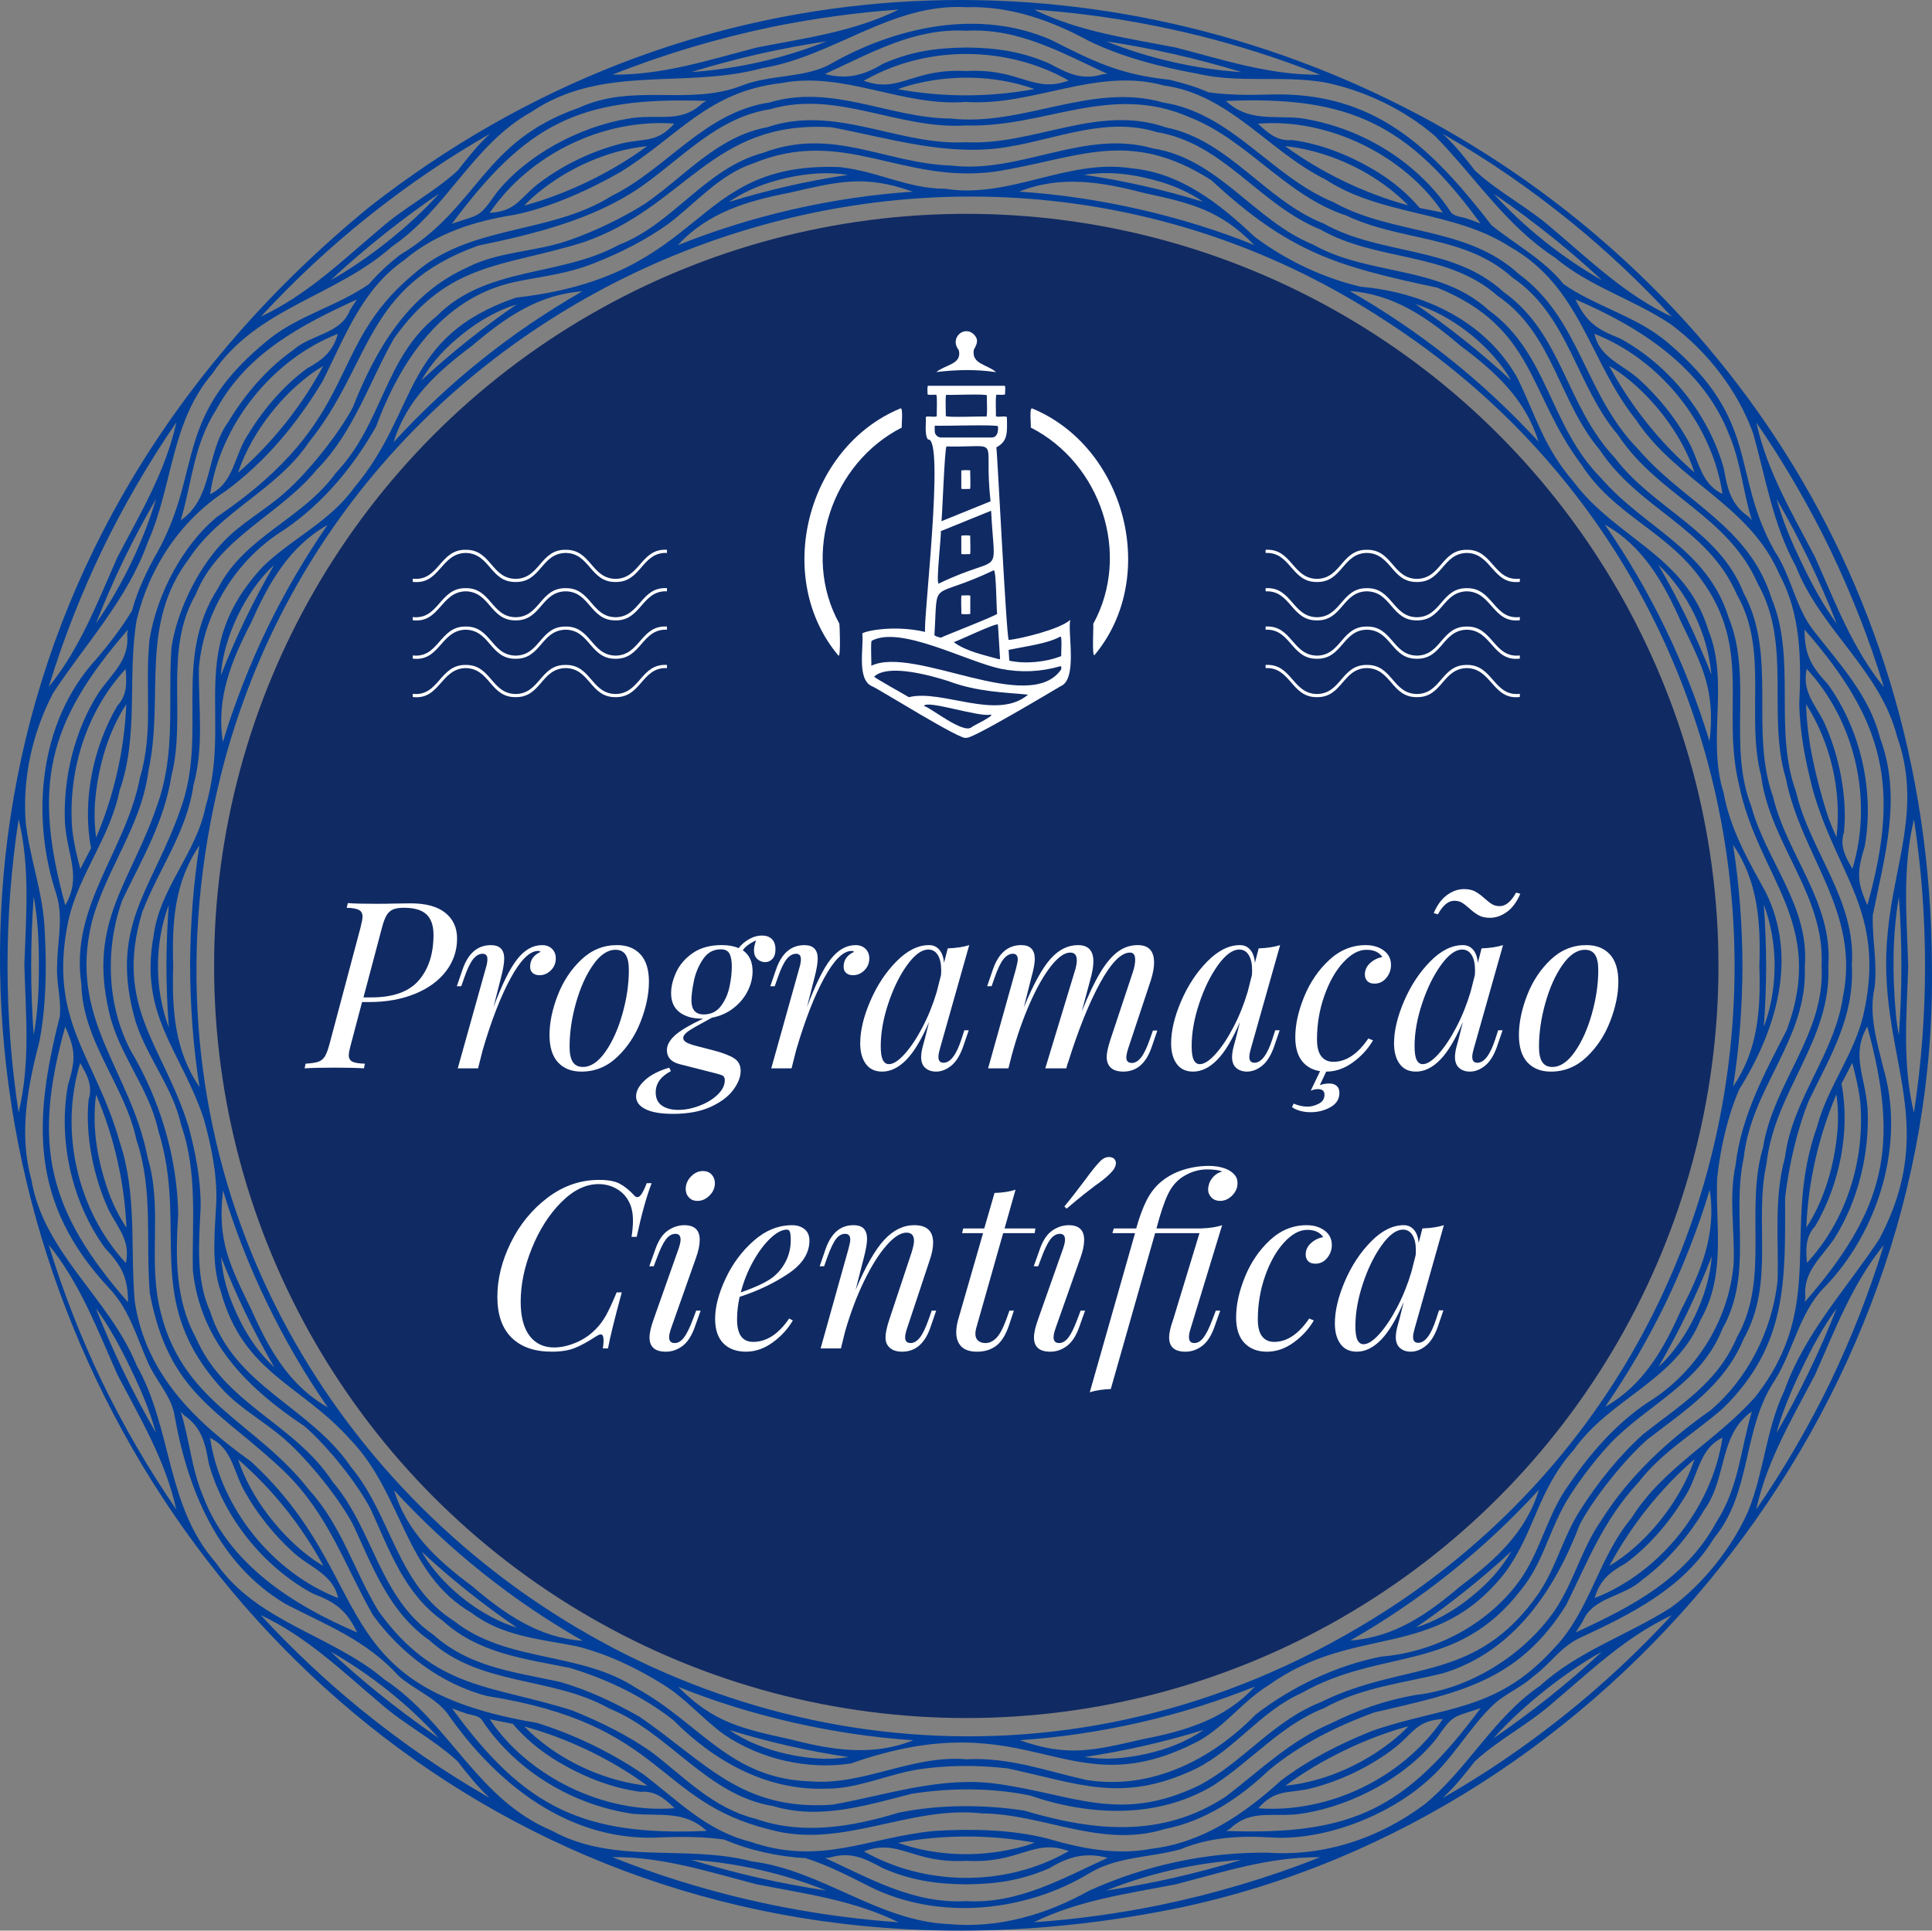 <?xml version="1.0" encoding="UTF-8"?> <svg xmlns="http://www.w3.org/2000/svg" viewBox="0 0 1933.54 1932.39"><rect x="0" y="0" width="1933.54" height="1932.39" fill="#808080" stroke="none"/><defs><style> .cls-1 { fill: #102a63; mix-blend-mode: multiply; } .cls-2 { fill: #fff; } .cls-3 { isolation: isolate; } .cls-4 { fill: #013f9a; } </style></defs><g class="cls-3"><g id="Layer_2" data-name="Layer 2"><g id="Background"><path class="cls-4" d="M1884.86,1069.05c-6.36-26.13-14.67-52.97-8.97-79.67,3.39-24.32-2.44-49.42-1.59-73.5,11.76-58.86,29.47-117.81,7.3-176.99-10.52-42.28-40.46-74.24-66.38-107.45-18.19-22.86-22.82-55.82-39.13-79.74-44.6-79.6-13.31-129.54-107.08-208.81-30.86-26.34-71.47-35.77-104.28-58.54-18.23-23.41-48.74-40.22-71.8-58.7-59.52-76.69-116-134.18-221.88-131.03-20.96.66-40.83.61-61.61-2.22-12.32-5.44-25.76-9.39-38.96-12.56-48.57-5.01-75.14-17.79-117.84-39.59-72.91-32.25-157.16-13.5-223.82,25.16-26.61,12.87-58.61,9.34-86.37,20.24-53.22,20.77-108.03-2.98-163.14,22.26-97.52,33.99-99.41,99.51-179.54,147.59-11.12,8.78-21.38,18.37-30.61,28.95-31.01,21.57-69.04,30.94-98.51,53.96-98.26,78.67-66.98,130.03-112.77,213.61-10.21,17.62-20.54,39.51-25.77,59.29-10.51,17.33-23.59,34.22-36.41,49.13-57.15,62.74-64.91,157.87-39.2,234.9,7.18,23.55.9,46.53.71,70.45-1.18,17.81,4.48,34.49,2.59,51.93-26.74,105.06-29.72,186.43,48.98,271.15,19.92,20.79,27.24,46.97,38.36,72.76,7.95,19.34,23.19,33.84,27.23,53.26,12.86,74.81,43.27,150.25,111.68,190.7,41.62,21.49,80.59,36.2,112.96,71.9,15.52,13.72,35.37,20.86,48.3,36.87,49.5,71.54,123.4,130.52,215.74,124.62,20.95-.66,40.83-.61,61.61,2.22,25.56,10.87,54.06,17.17,81.67,18.67,22.63,7.18,44.15,18.41,65.33,29.1,68.09,33.39,154,24.99,218.34-13.87,27.92-17.06,60.51-15.58,91.3-24.09,28.89-11.92,58.38-13.76,89.51-11.94,53.33,3.84,118.32-21.03,158.72-57.56,24.64-21.7,40.07-50.74,63.37-73.59,12.37-12.41,28.19-17.73,41.8-30.12,16.69-12.19,26.52-28.63,45.52-37.98,52.22-24.26,104.16-49.71,135.12-100.2,38.18-46.15,28.21-109.35,60.89-158.04,18.29-29.14,24.58-67.46,49-92.45,54.89-55.86,81.82-144.94,59.63-220.09ZM1065.62,1854.97c-61.37,33.66-140.24,32.63-201.06-1.93,35.8-13.26,47.96,12.35,102.38,9.48,54.6,2.94,66.9-22.94,102.82-9.68l-4.14,2.14ZM1024.86,1847.92c-41.02,11.42-85.86,10.82-126.07-3.4,44.51-8.4,92.27-8.4,136.72-.15-3.69,1.4-7.39,2.57-10.65,3.56ZM830.31,1859.34c20.92-6.44,35.1.73,53.27,10.56,26.8,11.7,51.8,15.87,83.35,16.18,32.3-.48,55.19-4.08,83.33-16.17,19.26-11.72,35.97-16.1,58.32-10.4-46.09,21.04-89.32,46.28-141.65,43.34-52.13,2.89-95.2-22.05-141.2-43.2,1.63-.09,3.13-.2,4.58-.32ZM1152.07,1850.47c-34.63,6.79-70.48-.47-104.02-10.28-35.06-9.04-76.62-9.89-113.39-7.55-67.51,6.76-113.48,35.18-184.26,10.61-43.61-10.87-72-41.26-107.06-67.71-32.75-22.06-68.48-39.39-106.09-51.12-215.76-35.93-158.08-143.57-286.09-261.59-55.97-40.09-105.46-87.48-116.31-160.38-4.58-53.85,2.47-107.57-15.13-159.66-24.34-86.36-72.32-120.31-51.28-221.41,10.31-46.23,41.76-82.9,51.14-129.86,19.7-55.62,7.62-114.48,17.25-171.25,12.88-52.85,43.79-99.07,88.62-128.52,39.9-29.06,71.87-67.75,97.2-109.8,22.31-44.06,39.34-92.23,81.98-121.64,31.86-27.07,70.75-39.11,110.43-45.32,35.31-7.24,74.42-24.8,105.41-42.5,57.63-35.3,87.73-81.04,161.54-89.32,62.94-12.16,120.8,23.82,184.67,18.86,68.05,4.56,130.53-35.14,198.23-16.43,65.96,9.06,104.7,65.85,161.59,94,56.66,36.94,128.24,31.09,184.16,67.1,71.67,40.29,79.64,114.74,126.77,173.67,41.19,62,113.65,84.63,143.56,154.88,21.45,39.8,21.7,85.28,19.73,128.97.47,29.45,6.33,58.46,13.64,86.64,24.24,85.55,72.47,121.76,51.29,221.41-8.32,40.93-36.37,74.8-47.01,115.01-36.76,103.38,10.89,177.72-61.6,270.46-38.36,43.92-92.65,70.99-124.24,121.72-33.55,39.9-41.76,94.28-78.77,131.62-57.25,62.72-109.57,56.61-181.48,81.61-32.34,13.18-63.38,28.86-90.42,49.41-37.09,33.64-78.99,62.56-130.07,68.38ZM644.15,1786.98c-44.51-5.81-88.85-27.67-119.45-58.94,43.75,11.96,86.5,32.54,123.23,59.28-1.27-.1-2.54-.21-3.79-.34ZM555.75,1761.61c25.81,15.79,55.22,27.95,85.37,31.85,14.62-1.31,23.95,6.86,34,16.37-70.39,5.87-146.53-31.6-184.98-88.98,0,0,23.06,4.58,23.06,4.58,12.25,14.36,26.18,26.02,42.56,36.19ZM464.79,1714.42c5.86,2.53,15.36,1.84,18.63,8.86,33.67,49.65,89.75,83.41,149.79,92.18,27.95,2.57,51.78-3.56,74.02,17.13-123.97,5.35-182.67-23.48-254.87-122.75,4.39,1.79,8.48,3.29,12.43,4.57ZM1828,812.82c-10.75-34.91-19.59-71.48-20.45-108.08,24.67,39.06,35.83,87.11,30.42,133.32-3.64-8.12-7.21-16.62-9.98-25.24ZM1845.46,832.85c3.45-35.6-4.74-76.77-20.07-110.23-9.47-18.6-22.04-30.63-17.24-53.16,48.54,52.6,66.65,131.41,45.73,200.12-6.91-11.73-12.97-22.86-8.42-36.73ZM1868.84,905.96c-10.85-24.41-10.25-33.16-2.69-58.66,9.99-55.39-4.05-117.23-36.99-162.65-16.89-18.13-23.13-29.59-23.2-54.5,80.52,92.07,95.91,157.75,62.88,275.81ZM1861.88,1104.35c4.41,57.7-14.2,117.17-53.49,159.67-1.25-13.72-1.52-26.44,8.29-36.77,24.49-41.93,35.27-95.48,26.29-142.55,0,0,10.76-20.88,10.76-20.88,3.48,13.06,6.77,27,8.15,40.54ZM1838.7,1134.11c-3.07,32.65-12.93,67.22-30.96,94.63,1.78-45.53,12.35-91.53,30.13-133.4,1.86,12.45,1.99,27.03.84,38.77ZM1806.85,1298.82c-2.75-25.54,15.16-39.13,28.62-58.69,24.22-37.87,35.76-85.98,33.61-130.65-2.63-33.55-16.7-53.08-.33-82.04,32.73,119.44,18.49,182.66-62.6,275.87.25-1.5.49-3,.71-4.49ZM1619.9,372.23c32.85,23.12,63.35,62.19,75.96,100.71-34.97-30.37-63.26-65.89-85.46-106.73,3.27,1.95,6.41,3.93,9.5,6.03ZM1688.13,438.89c-11.85-21.01-28.41-41.45-45.96-57.59-16.99-16.38-41.2-22.5-46.46-47.17,65.82,25.66,117.69,90.23,128.17,160.27-23.07-10.88-23.44-35.54-35.75-55.51ZM1750.15,517.25c-18.03-12.21-21.42-28.29-24.95-48.24-14.99-54.06-54.64-103.64-104.01-130.34-23.61-9.23-33.41-16.29-44.53-39.02,64.26,27.58,127.8,67.63,154.18,136.29,11.72,27.8,13.36,55.88,22.41,84.71-1.03-1.14-2.06-2.28-3.1-3.39ZM1289.96,146.65c44.51,5.81,88.86,27.67,119.45,58.94-43.76-11.96-86.5-32.53-123.23-59.28,1.28.1,2.54.22,3.78.34ZM1378.36,172.02c-25.8-15.78-55.23-27.96-85.37-31.85-14.62,1.31-23.95-6.86-34-16.37,70.39-5.87,146.53,31.61,184.98,88.98l-23.06-4.58c-12.25-14.36-26.18-26.02-42.55-36.19ZM1469.32,219.21c-5.89-2.54-15.35-1.84-18.63-8.86-33.66-49.64-89.76-83.41-149.79-92.18-27.93-2.56-51.79,3.55-74.02-17.13,123.98-5.35,182.67,23.48,254.87,122.75-4.39-1.79-8.48-3.29-12.43-4.57ZM868.49,78.66c61.37-33.67,140.25-32.63,201.06,1.93-35.8,13.26-47.96-12.35-102.38-9.48-54.6-2.94-66.9,22.94-102.82,9.68l4.14-2.14ZM909.24,85.71c41.02-11.42,85.87-10.82,126.07,3.4-44.51,8.4-92.27,8.4-136.72.15,3.69-1.4,7.39-2.57,10.65-3.56ZM1103.8,74.29c-20.91,6.44-35.1-.73-53.27-10.56-26.8-11.7-51.81-15.87-83.35-16.18-32.3.48-55.2,4.08-83.33,16.16-19.27,11.73-35.96,16.1-58.32,10.4,46.05-21.03,89.4-46.29,141.65-43.34,52.12-2.88,95.21,22.04,141.2,43.2-1.63.09-3.13.2-4.58.32ZM242.09,462.62c15.41-37.54,46.69-75.64,81.38-96.35-21.36,39.89-50.92,77.17-85.23,106.92,1.03-3.17,2.29-6.6,3.85-10.57ZM307.35,368.72c-23.35,17.14-43.39,40.51-58.6,65.39-14.38,20.88-14.12,48.96-38.49,60.56,10.29-69.87,62.19-134.91,127.86-160.52-4.76,17.31-14.91,25.94-30.77,34.57ZM350.04,310.88c-9.26,23.54-39.09,23.77-56.7,39.57-26.04,18.25-48.58,44.66-64.69,71.63-23.11,31.5-14.47,75.53-47.81,98.8,11.57-39.03,12.86-75.43,35.72-111.07,30.79-56.55,85.17-84.71,140.65-110.09-2.89,4.17-5.29,8.05-7.16,11.16ZM532.6,197.93c30.52-27.11,72.75-47.42,115.08-51.67-35.98,26.6-81.11,48.16-123.1,59.56,2.26-2.41,4.97-5.17,8.02-7.89ZM622.75,143.48c-30.11,7.44-60.37,22.06-84.73,40.94-18.5,14.68-21.74,27.12-47.98,28.63,40.03-58.79,113.84-94.6,184.81-89.35-17.38,19.53-29.6,14.52-52.1,19.77ZM703.04,103.26c-22.63,21.32-45.02,9.87-75.65,15.73-47.64,8.11-100.39,36.09-130.69,74.27-18,25.72-16.33,20.89-44.46,30.74,75.41-101.44,128.3-127.38,254.75-123-1.33.74-2.65,1.5-3.95,2.26ZM314.21,1561.4c-32.85-23.12-63.35-62.19-75.96-100.71,34.97,30.37,63.26,65.89,85.46,106.73-3.28-1.95-6.41-3.94-9.5-6.03ZM245.97,1494.74c11.85,21.02,28.4,41.43,45.96,57.59,16.97,16.36,41.21,22.51,46.46,47.17-65.82-25.66-117.68-90.22-128.17-160.27,23.07,10.88,23.44,35.53,35.75,55.51ZM183.96,1416.38c18.02,12.2,21.42,28.3,24.95,48.24,14.99,54.07,54.63,103.63,104.01,130.34,23.1,8.86,33.83,16.79,44.53,39.02-64.21-27.55-127.82-67.63-154.18-136.29-11.72-27.81-13.36-55.87-22.41-84.71,1.02,1.14,2.06,2.28,3.1,3.39ZM109.07,1194.29c-11.37-31.64-17.41-64.89-12.93-98.71,17.91,41.77,28.53,87.93,30.42,133.32-7.1-10.8-12.84-22.16-17.49-34.61ZM88.65,1100.78c-3.44,35.61,4.74,76.76,20.07,110.23,9.47,18.6,22.04,30.63,17.24,53.16-48.55-52.61-66.65-131.41-45.73-200.12,6.91,11.73,12.97,22.86,8.42,36.73ZM65.27,1027.67c10.86,24.39,10.24,33.21,2.69,58.67-9.99,55.4,4.06,117.23,36.99,162.65,16.86,18.08,23.14,29.61,23.2,54.5-80.52-92.07-95.91-157.75-62.88-275.81ZM72.23,829.28c-4.41-57.7,14.2-117.17,53.48-159.67,1.25,13.71,1.53,26.43-8.29,36.77-24.49,41.93-35.27,95.48-26.29,142.55,0,0-10.76,20.88-10.76,20.88-3.48-13.07-6.77-26.98-8.15-40.54ZM95.41,799.52c3.07-32.66,12.93-67.21,30.96-94.63-1.78,45.54-12.34,91.52-30.13,133.4-1.86-12.44-1.99-27.04-.83-38.77ZM127.26,634.81c2.75,25.53-15.16,39.13-28.62,58.69-24.22,37.87-35.76,85.98-33.61,130.65,2.63,33.54,16.7,53.08.33,82.04-32.73-119.45-18.48-182.66,62.6-275.88-.25,1.5-.49,3-.71,4.49ZM1692.02,1471.01c-15.41,37.54-46.69,75.65-81.38,96.35,21.37-39.91,50.93-77.18,85.23-106.92-1.04,3.17-2.29,6.61-3.85,10.57ZM1626.76,1564.91c23.33-17.12,43.42-40.55,58.6-65.39,14.38-20.89,14.12-48.96,38.49-60.56-10.31,69.89-62.15,134.87-127.86,160.53,4.76-17.31,14.91-25.93,30.77-34.57ZM1584.07,1622.75c9.93-24.22,41.24-24.44,59.31-41.39,24.76-18.14,46.57-43.74,62.07-69.81,23.11-31.5,14.48-75.54,47.81-98.8-11.57,39.03-12.86,75.43-35.72,111.08-30.79,56.55-85.17,84.72-140.65,110.09,2.89-4.16,5.29-8.05,7.17-11.16ZM1401.51,1735.7c-30.52,27.12-72.75,47.42-115.08,51.67,35.98-26.6,81.11-48.16,123.1-59.56-2.26,2.41-4.97,5.17-8.02,7.89ZM1311.35,1790.15c30.1-7.44,60.38-22.07,84.73-40.94,18.49-14.67,21.74-27.13,47.98-28.63-39.99,58.78-113.9,94.61-184.81,89.35,17.37-19.52,29.6-14.52,52.1-19.77ZM1231.07,1830.37c22.64-21.33,45.01-9.86,75.65-15.73,47.63-8.11,100.39-36.09,130.69-74.27,17.96-25.66,16.35-20.91,44.46-30.74-75.06,101.23-128.72,127.52-254.75,123,1.33-.74,2.65-1.5,3.95-2.26ZM1165.27,1830.8c40.75-7.93,75.37-31.22,104.55-58.89,30.65-25.63,68.29-44.34,105.35-57.83,82.09-19.5,143.68-29.36,192.41-107.92,21.66-43.48,36.19-83.43,72.39-122.71,24.09-30.94,55.95-48.87,84.44-73.89,64.92-63.59,62.17-128.47,62.1-210.7,3.84-32.42,11.72-67.47,23.83-97.32,21.77-45.19,45.62-83.28,42.95-135.7,4.54-64.7-41.79-113.46-55.81-173.23-22.94-62.97,1.02-132.59-24.67-194.17-22.82-72.11-87.72-95.67-133.25-148.74-53.98-54.99-57.75-130.13-119.63-175.5-52.29-48.08-125.71-38.51-185.19-71.74-62.3-25.47-101.41-88.91-170.5-99.83-72.03-20.55-140,24.27-212.81,16.03-61.45-.38-118.39-35-181.51-16.04-64.73,9.65-102.13,66.01-157.49,93.34-62.53,39.4-142.16,28.18-198.33,78.29-89.71,74.46-50.43,143.14-196.43,242.74-35.15,28.68-60.66,78.34-67.97,122.82-5.16,48.93,4.37,91.68-9.65,138.61-13.83,73.05-70.38,128.56-58.61,206.63,1.28,57.83,43.59,101.28,55.15,156.04,17,50,9.04,102.07,13.35,153.38,19.29,102.01,69.77,116.32,135.02,178.78,44.13,43,59.8,93.36,88.17,143.13,27.53,38.3,68.78,69.51,114.53,81.25,178.13,28.03,168.03,105.39,282.59,133.54,71.92,20.33,139.71-24.38,212.39-16.12,61.77.48,119.19,35.23,182.6,15.8ZM756.04,1820.38c-42.56-10.63-69.93-40.69-103.92-66.71-24.65-17.24-51.29-30.23-78.96-41.5-81.75-26.17-136.94-20.15-194.25-99.41-24.34-39.95-37.03-85.92-69.36-121.22-54.24-69.89-129.56-87.18-150.3-184.85-10.45-49.1,3.22-99.24-11.41-147.74-17.07-88.32-79.95-138.4-55.86-236.4,14.02-52.45,49.65-95.78,56.58-151.15,16.15-74.55-9.84-145.98,41.05-212.85,31.33-47.18,87.87-68.57,119.53-115.95,63.59-78.95,54.67-155.59,169.55-196.76,56.33-11.72,114.65-25.83,162.7-58.81,41.52-29.03,76.78-69.72,129.43-77.7,66.72-19.72,128.31,20.63,195.9,16.24,79.85,2.4,144.54-43.23,224.33-8.01,57.83,22.85,95.59,78.13,156.08,98.09,54.94,26.2,119.21,19.34,166.53,62.18,56.54,38.44,63.57,107.85,105.54,157.42,40.32,61.14,110.15,80.25,140.23,149.48,34.01,60.34,8.8,130.69,27.86,194.5,15.59,78.53,74.41,132.54,57.21,218.1-8.33,57.71-50.83,102.65-58.15,161.38-11.2,40.5-6.06,82.09-7.37,123.38-5.35,49.43-29.81,97.82-66.88,129.34-43.14,30.39-81.77,65.98-109.94,110.93-19.55,28.21-27.18,61.55-46.44,89.93-31.1,44.58-84.73,78.21-139.04,84.24-29.12,5.01-57.18,14.7-84.26,28.25-41.75,17.78-70.61,46.67-105.51,73.33-63.88,42.15-132.27,34.81-202.2,14.06-40.61-6.1-85.15-6.17-125.64,2.24-46.43,14.16-96.04,22.62-143.03,5.96ZM774.06,1807.82c46.9,13.96,93.34-1.02,138.82-12.48,38.26-5.94,79.68-6.09,117.83,1.78,59.11,20.29,126.93,23.88,183.45-9.96,39.04-25.2,67.04-59.98,110.95-77.48,38.03-20.98,78.61-24.88,119.01-34.88,70.69-21.49,111.8-82.92,136.98-149.08,13.26-25.25,43.93-64.17,67.91-85.18,37.25-28.76,76.96-54.12,95.92-100.24,31.74-56.34,10.18-117.11,23.02-175.72,7.93-72.3,65.3-123.55,61.81-197.76,4.83-63.46-41.42-110.94-55.33-169.43-23.67-66.46,4.88-140.82-29.5-204.05-24.27-62.27-90.08-84.08-128.68-134.93-49.85-53.3-52.12-123.71-111.7-166.38-51.03-46.53-122.18-35.95-180.03-68.37-58.69-23.3-94.12-83.17-157.7-96.16-67.92-23.7-131.76,18.31-200.1,14.86-67.78,3.71-130.4-38.26-199.05-14.98-50.17,9.45-82.34,49.15-121.85,76.32-22.94,14.57-50.31,27.66-75.58,36.51-34.21,12.21-70,10.99-102.21,27.26-59.69,26.81-91.74,81.7-115.04,140.43-13.26,25.25-43.94,64.17-67.91,85.18-20.32,18.1-44.56,30.59-63.07,50.85-24.68,26.29-45.31,68.88-50.43,104.6-3.63,54.72,4.49,104.19-13.89,156.33-26.14,78.17-70,116.88-48.46,208.41,9.75,42.58,39.76,75.33,49.04,117.8,31.25,99.72-17.35,169.68,64.02,259.14,18.51,20.2,42.84,32.83,63.16,50.84,24.38,21.56,54.37,59.39,68,85.16,19.75,42.6,36.2,87.58,76.53,115.71,50.96,46.21,121.94,35.67,179.62,68.04,60.51,24.58,97.5,86.93,164.47,97.85ZM433.84,1636.33c-54.38-37.53-59.96-105.01-100.67-152.85-39.15-59.66-108-77.3-137.27-144.83-20.76-38.04-20.24-81.62-17.57-123.35-.92-57.47-18.53-115.11-47.61-163.86-23.86-45.55-25.64-102.43-8.32-150.47,19.36-40.39,42.09-78.76,49.08-124.12,15.39-59.8-8.03-125.7,24.28-181.58,22.46-56.98,84.5-80.1,121.36-125.32,36.81-37.26,52.02-86.8,77.16-131.22,55.24-77.44,109.64-71.18,189.34-96.15,102.6-35.06,128.33-122.92,248.8-115.16,58.29,11.06,117.79,30.14,178.32,19.25,48.64-8.22,97.15-29.91,146.86-14.46,67.22,11.06,102.27,72.61,163.97,97.56,56.64,32.42,126.93,21.64,177.43,66.52,55.23,37.44,61.03,105.56,101.93,153.86,39.25,59.76,108.31,77.47,137.48,145.25,31.99,56.12,8.57,121.25,24.06,180.83,8.8,68.46,64.48,120.13,60.51,190.61,4.09,67.57-48.32,117.1-58.54,181.73-18.51,62.2,7.21,131.3-26.08,189.77-19.01,45.63-57.42,68.36-93.75,97.08-24.54,22.12-45.94,48.86-63.59,76.83-16.82,26.38-23.63,56.66-41.2,82.66-63.52,90.86-133.14,66.95-217.66,108.67-48.57,19.05-78.17,60.67-122.95,83.89-78.88,37.52-123.66,8.91-200.86-1.93-56.56-8.03-110.58,11.09-165.27,20.81-91.09,6.32-126.31-42.2-193.12-88.1-25.19-14.24-51.43-26.74-79.43-34.78-45.75-10.03-90.11-14.5-126.69-47.11ZM443.12,1622.26c35.93,32.77,82.05,38.03,127.27,47.2,36.66,10.95,73.23,28.53,103.52,52.27,40.38,40.7,92.48,70.27,151.48,68.6,30.91.48,59.24-12.81,89.02-18.49,30.28-5.24,63.05-5.41,93.79-1.86,71.37,15.05,114.48,35.74,188.64.37,39.66-19.83,64.7-57.28,105.12-75.43,81.21-46.32,155.86-19.51,220.56-104,19.97-24.41,26.31-52.91,41.2-81.06,9.27-18.07,30.54-46.75,47.97-65.25,38.42-39.84,90.38-59.77,112.06-114.53,30.96-54.91,8.94-114.04,21.35-171.12,7.42-70.24,64.16-119.1,61.11-191.13,5.11-60.7-38.53-105.56-53.47-160.68-23.95-61.19,1.71-128.93-22.73-189.1-21.52-69.05-84.28-89.34-127.75-139.62-51.58-52.01-52.86-124.73-112.03-167.69-49.75-45.72-119.43-34.16-175.92-65.85-59.23-24.08-94.65-86.08-160.46-96.33-68.52-19.72-132.33,25.44-201.55,17.19-66.85-2.14-118.77-39.23-188.7-12.73-58.12,15.69-89.23,70.77-144.34,92.15-59.32,32.32-132.46,20.89-182.37,71.38-52.73,42.3-53.44,106.96-100.85,156.9-33.63,46.4-90.02,62.58-117.34,114.41-46.89,72.45-10.12,144.52-37.87,221.6-28.14,81.51-73.11,117.4-44.81,214.15,12.17,36.43,37.12,65.24,45.39,102.88,16.47,47.09,10.73,96.19,11.58,144.81,7.52,71.89,54.87,118.41,111.82,156.28,23.87,20.82,52.94,57.52,66.06,82.74,18.78,40.99,33.68,84.6,72.28,111.93ZM210.4,1312.99c-14.8-33.26-11.23-69.75-9.59-104.74.23-27.12-5-53.87-11.85-79.78-24.87-81.69-75.47-119.83-46.58-215.7,16.59-43.08,44.65-80.01,51.27-127.1,10.71-38.48,4.86-77.86,5.41-117.05,4.8-56.38,37.58-109.04,85.84-138.65,38.33-26.22,68.76-62.79,91.46-103,24.02-65.07,65.75-128.71,138.37-144.65,28.17-5.96,52.74-7.93,79.92-18.92,26.38-10.37,52.32-23.53,74.43-39.47,27.48-20.8,50.98-49.12,84.43-60.27,91.04-37.81,148.9,21.14,243.35,7.97,83.42-13.34,132.74-43.84,215.35,8.66,78.26,72.42,124.93,86.15,226.27,107.65,98.25,39.99,90.64,105.83,144.19,177.1,32.34,50.57,85.94,66.75,119.89,114.96,51.56,70.23,19.84,130.2,37.82,205.42,19.54,94.19,87.64,137.57,47.83,245.41-22.08,43.18-45.52,85.88-51.24,135.25-6.98,32.74-.61,65.99-1.95,99-4.83,56.35-37.59,108.98-85.83,138.58-32.04,21.47-57.34,50.61-78.94,82.23-20.63,28.13-27.4,62.56-46.32,91.61-30.93,46.32-86.25,76.13-141.34,80.58-44.89,8.65-90.16,30.38-125.99,58.1-44.21,45.29-104.55,75.75-169.12,65.46-40.42-8.97-76.93-23.01-120.1-20.72-54.57-4.71-102.84,26.41-156.48,22.08-80.44-2.63-110.16-58.18-173.9-93.25-56.46-37.3-129.07-25.04-182.52-67.22-57.13-36.05-62.53-105.16-103.04-153.96-41.59-61.34-117.14-80.62-141.03-155.6ZM220.83,1292.09c22.53,82.76,79.67,92.77,129.72,148.74,52.81,54.79,53.67,134.06,121.55,173.63,31.22,23.53,68.26,26,104.92,33.29,30.33,7.48,60.58,21.88,87,38.55,22.28,13.71,39.81,34.9,61.03,50.07,36.17,24.46,82.96,35.21,126.28,28.78,184.06-64.84,214.86,47.66,349.29-23.11,26.48-15.43,43.83-39.85,69.38-55.54,87.07-62.03,166.65-23.01,236.84-113.19,29.38-40.61,32.12-81.91,68.17-122.12,36.28-51.61,102.08-69.31,126.92-130.2,25.77-45.16,14.68-94.13,16.58-141.45,3.08-29.8,10.35-61.83,22.01-89.04,36.99-59.1,59.44-131.77,26.3-198.1-17.52-31.74-35.36-62.76-41.85-98.94-16.81-52.91,5.78-110.36-15.05-162.09-22.58-75.54-91.92-91.6-135.29-149.36-30.11-35.32-37.13-65.02-55.85-103.36-31.76-57.05-93.98-86.22-156.83-91.61-37.88-8.89-75.17-26.6-106.37-50.06-34.84-32.89-73.68-63.99-123.44-68.56-63.39-9.81-121.78,30.81-186.13,20.54-38.36-.16-66.37-17.26-105.52-21.71-151.73-5.72-130.52,108.79-324.11,130.64-115.03,39.84-96.74,112.61-161.8,190.11-24.78,34.44-62.16,50.68-91.59,79.24-77.5,83.41-30.06,148.42-57.3,240.39-9.54,47.04-45.73,81.28-51.87,128.48-15.03,80.69,27.71,115.7,50.22,184.07,7.26,26.27,13.04,53.73,12.5,81.13-1.22,29.67-5.7,62.25,4.3,90.81ZM787.26,178.09c20.42-4.49,40.26-6.35,61.34-3.04-40.13,5.92-80.54,15.18-119.25,27.19,17.71-12.14,37.17-19.48,57.91-24.15ZM166.55,965.82c.05,20.89.85,41.98,2.4,62.66-14.5-38.83-14.52-83.8-.05-122.71-1.48,19.82-2.24,40.02-2.35,60.05ZM190.25,965.82c.13,42.22,3.3,83.57,9.44,122.23-25.06-36.47-27.76-77.73-26.35-121.23-1.31-43.67,1.09-83.63,26.26-120.67-6,37.98-9.11,78.23-9.36,119.67ZM1767.56,967.82c-.05-20.89-.85-41.98-2.4-62.66,14.5,38.83,14.52,83.81.05,122.71,1.48-19.82,2.24-40.02,2.35-60.05ZM1743.86,967.82c-.13-42.22-3.3-83.57-9.44-122.23,25.05,36.45,27.76,77.73,26.35,121.23,1.32,43.67-1.09,83.63-26.26,120.67,6-37.98,9.11-78.23,9.36-119.67ZM1147.57,1755.39c-20.63,4.58-40.76,6.55-62.06,3.2,40.13-5.92,80.54-15.18,119.25-27.19-17.5,12.01-36.72,19.29-57.19,24ZM786.88,1755.46c-20-4.51-40.22-12.3-56.9-23.87,38.73,11.97,79.08,21.2,119.23,27.08-21.59,3.4-41.61,1.39-62.33-3.21ZM267.41,628.86c-17.35,35.87-33.22,76.55-44.35,113.83-6.91-44.18,8.66-81.68,28.69-120.31,17.41-39.32,37.78-75.23,75.98-96.9-22.5,32.58-42.77,67.32-60.32,103.38ZM225.49,758.72C362.62,262.01,954.81,38.07,1385.77,320.53c460.26,296.28,468.36,975.42,15.18,1282.47C803.7,2002.79,37.79,1452.63,225.49,758.72ZM472.24,346.24c33.24-28.2,65.82-51.28,110.58-54.67-70.72,40.51-133.21,90.27-188.88,150.97,13-42.58,43.47-70.23,78.3-96.3ZM790.33,192.86c48.57-11.1,74.95-18.23,123.17-1.01-79.39,5.28-161.04,23.75-235.23,53.64,30.03-32.76,69.44-44.34,112.06-52.63ZM1143.78,192.86c47.49,10.44,76.61,16.73,111.51,52.4-72.24-29.26-156.88-48.48-235.25-53.45,41.01-16.51,81.93-9.83,123.74,1.05ZM1461.87,346.24c34.69,25.88,64.93,53.52,77.88,95.84-55.4-60.42-119.17-111.05-188.99-150.8,44.29,3.13,78.03,26.79,111.1,54.97ZM1688.48,619.46c-8.84-18.24-18.52-36.47-28.9-54.32,29.32,27.69,49.59,68.92,53.2,110.19-7.38-18.88-15.56-37.65-24.3-55.88ZM1682.37,622.41c21.6,44.62,34.58,68.96,28.5,119.73-22.9-76.32-59.25-151.46-104.83-217.14,38.63,21.91,58.68,57.85,76.33,97.41ZM1666.7,1304.77c17.34-35.86,33.22-76.55,44.35-113.83,6.91,44.18-8.65,81.66-28.68,120.28-17.41,39.32-37.79,75.27-75.99,96.93,22.5-32.59,42.77-67.32,60.32-103.38ZM1461.87,1587.39c-33.24,28.2-65.82,51.28-110.58,54.67,70.71-40.5,133.22-90.27,188.88-150.97-12.99,42.56-43.49,70.25-78.3,96.29ZM1143.78,1740.77c-48.57,11.1-74.93,18.24-123.17,1.01,79.39-5.28,161.04-23.75,235.23-53.64-30.03,32.75-69.44,44.34-112.06,52.63ZM790.33,1740.77c-47.49-10.44-76.61-16.73-111.5-52.4,72.24,29.26,156.88,48.48,235.25,53.45-41.01,16.51-81.93,9.83-123.74-1.05ZM472.24,1587.39c-34.7-25.89-64.92-53.52-77.89-95.84,55.41,60.42,119.17,111.04,188.99,150.8-44.28-3.13-78.04-26.8-111.1-54.96ZM251.73,1311.22c-21.61-44.63-34.58-68.94-28.5-119.73,22.9,76.31,59.25,151.46,104.83,217.14-38.56-21.85-58.71-57.89-76.33-97.41ZM231.82,1303.17c-5.6-14.23-9.43-29.47-10.49-44.87,14.93,38.19,32.49,74.63,53.2,110.19-19.38-17.83-32.33-39.56-42.71-65.32ZM1471.62,1598.91c-15.93,13.03-35.89,24.47-54.51,29.97,33.25-22.68,66.53-49.2,95.47-76.24-10.31,17.97-23.49,32.32-40.96,46.28ZM1161.15,181.89c15.11,4.42,30.3,11.42,42.98,20.16-38.75-11.98-79.07-21.2-119.23-27.08,26.25-4.08,51.35-.4,76.25,6.92ZM463.78,333.69c15.66-12.61,35.1-23.58,53.22-28.93-33.25,22.68-66.52,49.19-95.47,76.24,10.5-18.36,24.38-33.23,42.25-47.31ZM426.53,1560.55c-1.58-2.45-3.08-4.94-4.55-7.5,29.14,27.19,62.19,53.47,95.55,76.19-35.3-10.83-70.52-38.37-91-68.69ZM1696.16,1317.38c-8.31,17.39-21.29,37.28-36.27,50.58,20.68-35.58,38.23-72.03,53.12-110.23-1.16,20.2-8.28,41.88-16.85,59.65ZM1507.58,373.09c1.58,2.45,3.09,4.94,4.55,7.5-29.14-27.19-62.19-53.47-95.55-76.19,35.3,10.83,70.52,38.38,91,68.69ZM237.95,616.25c8.32-17.4,21.29-37.28,36.27-50.58-20.68,35.58-38.23,72.03-53.12,110.23,1.15-20.2,8.28-41.87,16.84-59.65ZM1933.44,966.82c-2.4-805.47-929.54-1255.45-1563.68-759.74-798.81,653.97-199.8,1910.63,811.31,1702.29,430.76-91.51,758.86-501.75,752.37-942.55ZM1831.78,1383.3c-20.96,43.38-47.11,88.43-74.22,127.62,10.94-49.3,35.81-90.57,58.99-134.97,20.3-45.65,37.12-90.82,68.75-129.84-14.13,46.72-32.42,93.24-53.52,137.19ZM102.32,1383.31c-21.11-43.97-39.48-90.71-53.6-137.46,31.62,38.99,48.54,84.53,68.83,130.11,23.15,44.32,47.93,85.53,58.82,134.73-27.11-39.22-53.12-84.05-74.06-127.38ZM1831.78,550.33c21.11,43.96,39.48,90.72,53.6,137.45-31.6-38.96-48.56-84.55-68.83-130.11-23.14-44.3-47.93-85.54-58.82-134.73,27.12,39.22,53.12,84.05,74.06,127.38ZM1803.01,1370.53c10.32-21.64,21.21-41.87,35.1-60.94-17,43.2-36.9,84.49-60.23,124.81,5.78-21.04,15.08-43.37,25.14-63.87ZM1881.05,1239.77c-32.48,49.61-74.18,93.3-95.04,151.61-18.69,39.42-20.13,80.04-35.98,120.01-15.63,36.67-46.11,74.86-78.08,97.83-43.12,27.52-92.17,43.12-130.68,78.11-46.55,31.8-72.38,83.22-115.36,118.51-45.66,34.28-100.62,52.32-156.74,48.57-61.45-.86-123.32,12.7-179.24,38.02-42.66,23.92-90.95,38.03-140.29,33.41-70.74-2.87-127.03-53.98-197.15-62.73-65.84-17.3-137.6,3.65-199.83-30.58-75.33-31.43-102.77-108.42-167.76-151.44-53.05-44.9-128.2-57.5-169.07-117.22-49.94-56.65-43.21-133.81-79.19-197.45-27.5-67.53-93.16-112.29-105.34-186.24-12.82-46.14-3.33-93.31,8.32-138.76,6.65-34.93,7.17-74.36,5.11-109.69-1.33-37.86-15.19-72.71-19.09-109.54-3.13-44.67,7.08-89.25,27.42-128.34,32.48-49.61,74.19-93.3,95.04-151.61,25.09-56.54,22.63-119.64,64.72-168.66,43.86-65.65,123.44-76.83,179.63-126.97,54.44-36.96,81.23-102.38,139.26-134.53,71.78-48.46,153.13-22.55,231.3-43.91,71.25-11.73,129.55-65.34,204.17-60.97,43.89-1.36,84.9,13.24,123.02,34.02,34.15,16.45,71.11,25.72,108.49,32.61,41.19,9.55,83.17,1.65,125.07,8.28,40.98,7.72,82.29,27.82,112.84,54.44,41.72,42.87,69.77,88.44,119.71,121.39,34.91,29.22,78.46,41.56,115.82,66.64,36.67,27.07,67.25,66.92,82.42,109.19,12.83,45.48,19.62,90.79,42.79,133.16,24.57,62.91,84.26,104.07,101.12,169.85,25.11,70.61-2.47,126.07-9.09,195.2-13.05,122.67,54.61,188.04-8.33,307.76ZM1550.59,1698.5c-18.08,14.42-36.88,28.33-55.99,41.43,29.03-32.71,73.72-67.56,108.55-86.68-16.14,15.06-35.29,31.5-52.56,45.25ZM1175.3,1879.43c-20.31,4.63-47.83,9.84-68.46,12.89,43.1-17.23,89.25-27.71,135.44-30.79-22.02,6.73-44.51,12.75-66.98,17.89ZM758.81,1879.43c-22.55-5.17-45.13-11.2-67.22-17.97,45.4,2.91,93.51,13.9,135.42,30.83-21.58-3.24-46.97-8.03-68.2-12.86ZM376.01,1692.46c-14.39-11.69-31.69-26.71-45.25-39.38,39.69,22.48,78.2,53.22,108.53,86.72-21.68-14.86-42.92-30.77-63.28-47.33ZM130.67,1369.64c10.62,21.89,19.03,41.72,25.42,64.53-23.32-40.33-43.21-81.62-60.2-124.83,13.66,18.72,24.78,39.37,34.78,60.31ZM38.91,966.26c.15,23.25-1.01,47.07-5.19,69.69-3.37-45.86-3.36-92.69.02-138.54,4.18,22.81,5.28,45.81,5.17,68.85ZM24.37,965.82c1.42,50.81,6.15,97.78-5.75,147.73-14.79-96.89-14.81-196.83.04-293.69,11.65,48.75,7.38,96.13,5.72,145.96ZM123.67,560.62c9.97-20.6,20.91-41.22,32.56-61.4-12.93,43.27-34.23,87.6-60.24,124.81,8.45-21.42,17.74-42.72,27.67-63.41ZM383.53,235.11c18.07-14.41,36.87-28.32,55.97-41.41-29.04,32.72-73.7,67.55-108.55,86.68,16.14-15.06,35.31-31.51,52.58-45.26ZM758.78,54.21c20.31-4.63,47.85-9.84,68.49-12.9-43.06,17.22-89.3,27.72-135.43,30.79,22.01-6.73,44.5-12.74,66.95-17.89ZM1242.52,72.18c-45.4-2.91-93.51-13.9-135.42-30.83,45.51,6.86,91.49,17.31,135.42,30.83ZM1558.1,241.18c14.4,11.69,31.69,26.71,45.25,39.38-39.69-22.48-78.19-53.22-108.53-86.72,21.67,14.86,42.92,30.77,63.28,47.33ZM1803.43,563.99c-10.56-21.77-19.06-41.79-25.42-64.53,23.33,40.34,43.21,81.63,60.2,124.84-13.66-18.72-24.78-39.36-34.78-60.31ZM1897.39,1015.19c-3.54-39.09-3.57-78.99,3-117.52,3.37,45.84,3.36,92.7-.02,138.55-1.31-6.92-2.3-13.86-2.98-21.03ZM1909.74,967.82c-1.42-50.8-6.15-97.79,5.75-147.73,14.79,96.88,14.81,196.83-.04,293.69-11.66-48.75-7.38-96.13-5.72-145.95ZM1573.04,222.78c35.43,28.84,69.18,60.73,100.14,94.3-46.26-21.77-80.55-55.28-119.14-87.88-24.23-21.45-54.48-36.8-77.86-58.43-9.83-12.72-20.36-25.89-32.28-36.8,46.34,26.53,88.14,55.51,129.14,88.8ZM361.06,1710.85c-35.44-28.84-69.18-60.73-100.14-94.3,46.26,21.77,80.55,55.28,119.14,87.88,24.23,21.45,54.48,36.8,77.86,58.43,9.83,12.71,20.37,25.91,32.28,36.8-46.33-26.53-88.15-55.52-129.14-88.8ZM1565.38,1717.02c-38.86,30.93-78.02,57.75-121.7,82.76,11.96-10.94,22.5-24.15,32.28-36.78,23.48-21.67,53.78-37.07,78.08-58.57,38.67-32.64,72.5-65.78,118.97-87.68-33.17,35.94-69.36,69.79-107.63,100.28ZM1256.54,51.71c20.93,6.54,42.2,14.12,64.74,23.09-50.44.51-96.06-14.68-144.48-27.21-48.88-9.53-96.81-15.82-141.85-37.96,74.78,5.16,150.17,19.51,221.59,42.08ZM772.79,26.91c41.25-8.41,84.7-14.44,126.64-17.3-45.17,22.19-93.14,28.4-142.12,37.98-48.35,12.57-94.01,27.62-144.38,27.14,51.49-20.48,105.57-36.53,159.86-47.81ZM368.75,216.59c38.86-30.92,78.01-57.74,121.68-82.74-11.97,10.95-22.49,24.15-32.28,36.79-23.47,21.66-53.78,37.07-78.08,58.57-38.67,32.64-72.5,65.78-118.97,87.68,33.17-35.95,69.38-69.81,107.65-100.3ZM102.32,550.33c20.95-43.37,47.11-88.43,74.22-127.62-10.94,49.31-35.8,90.55-58.99,134.97-20.3,45.63-37.11,90.82-68.75,129.84,14.14-46.75,32.41-93.2,53.52-137.19ZM677.57,1881.92c-20.94-6.54-42.21-14.12-64.74-23.09,50.46-.51,96.05,14.68,144.48,27.21,48.88,9.53,96.8,15.82,141.85,37.96-74.77-5.16-150.18-19.51-221.59-42.08ZM1161.32,1906.72c-41.25,8.41-84.71,14.44-126.64,17.3,45.17-22.19,93.14-28.41,142.13-37.98,48.36-12.57,94.01-27.62,144.38-27.14-51.49,20.48-105.57,36.54-159.86,47.81Z"></path><circle class="cls-1" cx="967.05" cy="966.82" r="752.79"></circle><path id="Camada_1-2" data-name="Camada 1-2" class="cls-2" d="M962.48,595.95c.28.27,8.86-.55,8.58.41,0,0,0,17.92,0,17.92.43.72-9.41.66-8.99,0,.37-.41-.73-18.41.41-18.33ZM962.07,536.35v17.92c-.3.94,8.32.17,8.58.41,1.14.08.04-17.92.41-18.33.43-.72-9.41-.66-8.99,0ZM962.07,471.08v17.92c-.3.94,8.32.17,8.58.41,1.14.08.04-17.92.41-18.33.43-.72-9.41-.66-8.99,0ZM937.13,372.4c19.83-2.41,40-2.88,59.79.11-8.86-7.87-24.73-7.91-22.35-22.33,2.07-3.88,4.77-8.43,2.16-12.8-9.04-14.12-27.62-.19-17.18,13.07,3.58,14.32-13.66,14.45-22.42,21.95ZM1009.59,640.57c11.36-1.14,50.46-10.39,61.53-20.1-2.81,13.02,7.64,59.71-9.86,66.48-3.69,2.13-92.37,55.38-94.21,51.33-1.54,5.42-90.54-50.55-94.21-51.33-15.9-6.76-8.12-39.94-9.86-52.67,0-2.06,30.25-9.35,62.95-1.79-2.6-6.24,20.05-195.71,2.81-192.59-3.66-4.63-1.77-16.72-2.21-22.17.23-2.19,10.77.7,11-1.49-.28.06.85-22.14-.74-21.13-.62-.3-8.84.76-8.52-.74.19-.12-.66-8.83.74-8.23,0,0,76.21,0,76.21,0,1.59-.49.38,7.77.74,8.23.38,1.34-7.97.57-8.52.74-1.51-1-.45,20.96-.74,21.13.25,2.15,10.76-.67,11,1.49.38,15.93.89,23.88-10.57,30.05.81.68,10.2,193.21,12.45,192.79ZM998.74,625.22c-.42-2.77-43.27,17.98-44.28,17.43,12.17,9.34,31.45,13.23,45.49,17.2.49.11.94-.31.89-.82l-2.1-33.84v.02ZM998.05,614.22c-.95-.63-.82-44.34-3.55-43.39-65.08,31.02-55.66,5.84-59.34,64.74,1.2,1.72,4.41,2.06,6.43,2.72.44-.76,56.95-22.56,56.48-24.07h-.02ZM991.9,511.2l-50.35,20.44c.95.79-5.16,53.29-2.09,52.49,65.72-31.65,55.96-2.47,52.44-72.93ZM991.34,501.76c-7.53-66.81,13.47-53.76-43.99-54.88-2-.22-4.48,74.16-5.2,74.84,0,0,49.19-19.96,49.19-19.96ZM946.5,416.26c-.19,2.05,39.76.08,40.47.74,1.62.78.37-20.8.74-21.13.19-2.05-39.76-.08-40.47-.74-1.62-.78-.37,20.8-.74,21.13ZM935.46,431.43c0,3.57,2.9,6.47,6.47,6.47h50.33c6.07.09,6.99-6.46,6.47-11.17.13-2.15-61.75-.01-62.51-.74-1.48-.16-.45,4.79-.74,5.44h-.02ZM991.56,715.23c-11.4,2.99-63.2-14.85-66.97-8.74,7.63,2.3,39.45,28.39,47.81,21.41-.34-.63,23.61-11.72,19.16-12.67ZM1028.93,695.29c-23.39-2.36-50.88-2.6-80.02-13.65-46.92-14.69-66.7-11.41-74.06-4.4-.21,1.02,33.62,19.69,34.73,20.59,33.11-8.34,88.16,23.93,119.33-2.56l.02.02ZM1062.12,669.88c-.34-.71.67-3.4-.96-3.03-19.92,5.68-39.31,6.52-59.63,2.56-34.74-7.44-100.41-43.58-129.07-28.07-1.4.2-.05,24.34-.51,25.04,43.4-20.69,158.36,50.25,190.17,3.5ZM1062.15,656.69c-.51-.3,1.24-21.14-1.07-19.47-12.89,7.04-32.38,9.27-51.66,13.23,0,0,.69,10.84.69,10.84,15.8,3.44,36.29,1.59,52.02-4.62l.02.02ZM839.17,656.27c2.45,1.63,1.11-32.55.8-32.13-38.51-69.79-7.28-160.67,62.64-196.25-.8.08,1.85-21.58-1.76-18.96-93.7,38.93-127.25,169.56-61.68,247.35ZM1095.32,655.78c65.11-77.84,31.4-208.03-62.06-246.86-3.61-2.32-1.01,18.34-1.76,18.96,70.22,35.72,100.97,126.69,62.57,196.65.64.38-1.51,32.75,1.25,31.25Z"></path><path class="cls-2" d="M413.06,579.22c26.19,2.96,26.87-29.35,52.98-28.93,25.5-.33,25.6,28.8,50.02,29.1,24.42-.31,24.53-29.44,50.03-29.1,25.5-.33,25.6,28.8,50.02,29.1,24.64-.33,25.16-30.72,51.39-29.1v3.15c-25.28-1.05-25.59,29.45-51.39,29.1-25.5.33-25.6-28.8-50.02-29.1-24.64.53-24.45,29.38-50.03,29.1-25.57.27-25.38-28.57-50.02-29.1-25.09.55-25.88,32.28-52.98,28.95v-3.17ZM413.06,620.8c27.12,3.32,27.89-28.4,52.98-28.95,24.64.53,24.45,29.38,50.03,29.1,25.57.27,25.38-28.57,50.02-29.1,24.43.31,24.52,29.43,50.02,29.1,25.79.35,26.12-30.15,51.39-29.1v-3.15c-26.24-1.61-26.74,28.77-51.39,29.1-24.42-.31-24.53-29.44-50.02-29.1-25.5-.33-25.6,28.8-50.02,29.1-24.43-.31-24.53-29.44-50.03-29.1-26.1-.43-26.81,31.9-52.98,28.93v3.17ZM413.06,659.22c27.12,3.32,27.89-28.4,52.98-28.95,24.64.53,24.45,29.38,50.03,29.1,25.57.27,25.38-28.57,50.02-29.1,24.43.31,24.52,29.43,50.02,29.1,25.79.35,26.12-30.15,51.39-29.1v-3.15c-26.24-1.61-26.74,28.77-51.39,29.1-24.42-.31-24.53-29.44-50.02-29.1-25.5-.33-25.6,28.8-50.02,29.1-24.43-.31-24.53-29.44-50.03-29.1-26.1-.43-26.81,31.9-52.98,28.93v3.17ZM413.06,697.64c27.12,3.32,27.89-28.4,52.98-28.95,24.64.53,24.45,29.38,50.03,29.1,25.57.27,25.38-28.57,50.02-29.1,24.43.31,24.52,29.43,50.02,29.1,25.79.35,26.12-30.15,51.39-29.1v-3.15c-26.24-1.61-26.74,28.77-51.39,29.1-24.42-.31-24.53-29.44-50.02-29.1-25.5-.33-25.6,28.8-50.02,29.1-24.43-.31-24.53-29.44-50.03-29.1-26.1-.43-26.81,31.9-52.98,28.93v3.17Z"></path><path class="cls-2" d="M1521.05,582.39c-27.12,3.32-27.89-28.4-52.98-28.95-24.64.53-24.45,29.38-50.03,29.1-25.57.27-25.38-28.57-50.02-29.1-24.43.31-24.52,29.43-50.02,29.1-25.79.35-26.12-30.15-51.39-29.1v-3.15c26.24-1.61,26.74,28.76,51.39,29.1,24.42-.31,24.53-29.44,50.02-29.1,25.5-.33,25.6,28.8,50.02,29.1,24.43-.31,24.53-29.44,50.03-29.1,26.1-.43,26.81,31.9,52.98,28.93v3.17ZM1521.05,617.64c-26.19,2.96-26.87-29.35-52.98-28.93-25.5-.33-25.6,28.8-50.02,29.1-24.42-.31-24.53-29.44-50.03-29.1-25.5-.33-25.6,28.8-50.02,29.1-24.64-.33-25.16-30.72-51.39-29.1v3.15c25.28-1.05,25.59,29.45,51.39,29.1,25.5.33,25.6-28.8,50.02-29.1,24.64.53,24.45,29.38,50.03,29.1,25.57.27,25.38-28.57,50.02-29.1,25.09.55,25.88,32.28,52.98,28.95v-3.17ZM1521.05,656.05c-26.19,2.96-26.87-29.35-52.98-28.93-25.5-.33-25.6,28.8-50.02,29.1-24.42-.31-24.53-29.44-50.03-29.1-25.5-.33-25.6,28.8-50.02,29.1-24.64-.33-25.16-30.72-51.39-29.1v3.15c25.28-1.05,25.59,29.45,51.39,29.1,25.5.33,25.6-28.8,50.02-29.1,24.64.53,24.45,29.38,50.03,29.1,25.57.27,25.38-28.57,50.02-29.1,25.09.55,25.88,32.28,52.98,28.95v-3.17ZM1521.05,694.47c-26.19,2.96-26.87-29.35-52.98-28.93-25.5-.33-25.6,28.8-50.02,29.1-24.42-.31-24.53-29.44-50.03-29.1-25.5-.33-25.6,28.8-50.02,29.1-24.64-.33-25.16-30.72-51.39-29.1v3.15c25.28-1.05,25.59,29.45,51.39,29.1,25.5.33,25.6-28.8,50.02-29.1,24.64.53,24.45,29.38,50.03,29.1,25.57.27,25.38-28.57,50.02-29.1,25.09.55,25.88,32.28,52.98,28.95v-3.17Z"></path></g><g id="Text"><g><path class="cls-2" d="M445.64,913.62c7.86,6.31,11.8,14.91,11.8,25.81,0,12.15-3.7,23.05-11.1,32.71-7.4,9.66-17.79,17.21-31.19,22.66-13.4,5.45-28.66,8.18-45.79,8.18h-7.01l-10.98,41.58c-.31,1.09-.78,2.92-1.4,5.49-.62,2.57-.93,4.64-.93,6.19,0,2.96,1.17,5.06,3.5,6.31,2.34,1.25,6.54,1.95,12.62,2.1l-.93,4.67c-7.17-.47-16.82-.7-28.97-.7-13.71,0-23.83.23-30.37.7l.93-4.67c5.61-.31,9.81-.93,12.62-1.87s5.02-2.72,6.66-5.37c1.64-2.65,3.23-6.93,4.79-12.85l30.84-115.87c1.4-5.61,2.1-9.34,2.1-11.21,0-3.11-1.17-5.33-3.5-6.66-2.34-1.32-6.46-2.06-12.38-2.22l1.17-4.67c6.23.47,15.81.7,28.73.7,7.48,0,13.08-.08,16.82-.23l17.29-.23c15.26,0,26.83,3.15,34.69,9.46ZM419.13,981.25c9.81-11.37,14.72-26.55,14.72-45.55,0-9.19-2.34-16-7.01-20.44-4.67-4.44-12.23-6.66-22.66-6.66-4.67,0-8.33.58-10.98,1.75-2.65,1.17-4.79,3.15-6.42,5.96s-3.15,6.93-4.56,12.38l-18.46,69.62h7.94c21.8,0,37.61-5.68,47.42-17.05Z"></path><path class="cls-2" d="M552.51,949.71c2.49,2.49,3.74,5.69,3.74,9.58,0,4.67-1.64,8.64-4.91,11.91s-7.09,4.91-11.45,4.91c-2.8,0-5.06-.74-6.77-2.22-1.72-1.48-2.57-3.54-2.57-6.19,0-3.58.93-6.62,2.8-9.11,1.87-2.49,4.44-4.44,7.71-5.84-.62-.62-1.48-.93-2.57-.93-8.41,0-17.56,9.07-27.45,27.22-9.89,18.15-19.2,42.09-27.92,71.84l-4.67,18.46h-20.32l28.03-100.22c1.09-3.42,1.64-6.46,1.64-9.11,0-3.58-1.64-5.37-4.91-5.37s-6.58,1.83-9.46,5.49c-2.88,3.66-5.8,9.78-8.76,18.34l-3.04,8.64h-4.44l5.84-17.05c5.61-16.04,15.03-24.06,28.27-24.06,8.88,0,13.32,4.52,13.32,13.55,0,4.36-1.09,10.75-3.27,19.16l-7.48,29.43c8.41-22.58,16.31-38.58,23.71-48.01,7.4-9.42,15.69-14.13,24.88-14.13,4.21,0,7.55,1.25,10.04,3.74Z"></path><path class="cls-2" d="M558.12,996.31c5.45-14.09,13.32-26.01,23.59-35.74,10.28-9.73,22.19-14.6,35.74-14.6,9.96,0,17.79,3.08,23.48,9.23,5.68,6.15,8.53,15.3,8.53,27.45s-2.73,25.5-8.18,39.6c-5.45,14.1-13.32,26.01-23.59,35.74-10.28,9.74-22.19,14.6-35.74,14.6-9.97,0-17.79-3.08-23.48-9.23-5.69-6.15-8.53-15.3-8.53-27.45s2.72-25.5,8.18-39.6ZM593.51,965.83c-7.09,10.13-12.77,22.78-17.05,37.96-4.29,15.18-6.42,29.79-6.42,43.8,0,7.01,1.09,12.15,3.27,15.42,2.18,3.27,5.53,4.91,10.04,4.91,7.94,0,15.46-5.06,22.54-15.18,7.08-10.12,12.77-22.78,17.05-37.96,4.28-15.18,6.42-29.79,6.42-43.8,0-7.01-1.09-12.15-3.27-15.42-2.18-3.27-5.53-4.91-10.05-4.91-7.94,0-15.46,5.06-22.54,15.18Z"></path><path class="cls-2" d="M772.46,939.9c2.41,2.34,3.62,5.84,3.62,10.51,0,4.05-1.01,7.17-3.04,9.34-2.03,2.18-4.44,3.27-7.24,3.27-2.96,0-5.57-1.01-7.83-3.04-2.26-2.02-3.39-4.98-3.39-8.88,0-2.8.7-6.07,2.1-9.81-6.07,2.65-10.51,5.92-13.32,9.81,6.54,4.52,9.81,11.53,9.81,21.03,0,6.85-1.68,13.55-5.02,20.09-3.35,6.54-8.1,12.19-14.25,16.94-6.15,4.75-13.28,7.91-21.38,9.46l-7.71,4.21c-7.32,3.89-12.65,7.01-16,9.34-3.35,2.34-5.02,4.6-5.02,6.78,0,1.71,1.09,3.19,3.27,4.44,2.18,1.25,5.76,2.49,10.75,3.74l17.05,4.44c8.88,2.34,15.5,4.91,19.86,7.71,4.36,2.8,6.54,7.01,6.54,12.61,0,5.92-2.45,12.22-7.36,18.92-4.91,6.69-12.46,12.38-22.66,17.05-10.2,4.67-22.78,7.01-37.73,7.01-11.99,0-21.14-1.56-27.45-4.67-6.31-3.12-9.46-7.4-9.46-12.85s2.88-10.63,8.64-16c5.76-5.37,13.94-9.62,24.53-12.73l1.64,3.5c-10.13,5.29-15.18,12.38-15.18,21.26,0,5.92,2.07,10.32,6.19,13.2,4.12,2.88,9.61,4.32,16.47,4.32s13.94-1.4,21.26-4.21c7.32-2.8,13.35-6.5,18.1-11.1,4.75-4.6,7.12-9.38,7.12-14.37,0-2.18-.62-3.66-1.87-4.44-1.25-.78-3.82-1.64-7.71-2.57l-35.74-9.11c-8.41-2.18-12.61-6.85-12.61-14.02,0-4.83,2.53-9.61,7.59-14.37,5.06-4.75,14.6-10.47,28.62-17.17h-1.64c-9.03,0-16.35-2.14-21.96-6.42-5.61-4.28-8.41-10.63-8.41-19.04,0-6.54,1.71-13.55,5.14-21.03,3.42-7.48,8.95-13.86,16.59-19.16,7.63-5.29,17.29-7.94,28.97-7.94,6.69,0,12.3,1.02,16.82,3.04,2.96-3.74,6.54-6.77,10.75-9.11,4.21-2.34,8.41-3.5,12.62-3.5s7.51,1.17,9.93,3.5ZM721.41,1007.06c4.21-5.53,7.08-11.95,8.64-19.27,1.56-7.32,2.34-14.09,2.34-20.32,0-5.76-.78-10.08-2.34-12.97-1.56-2.88-4.44-4.32-8.64-4.32-7.48,0-13.43,3.31-17.87,9.93-4.44,6.62-7.48,13.9-9.11,21.84-1.64,7.94-2.45,14.41-2.45,19.39,0,9.34,4.12,14.02,12.38,14.02,7.16,0,12.85-2.76,17.05-8.29Z"></path><path class="cls-2" d="M866.25,949.71c2.49,2.49,3.74,5.69,3.74,9.58,0,4.67-1.64,8.64-4.91,11.91s-7.09,4.91-11.45,4.91c-2.8,0-5.06-.74-6.77-2.22-1.72-1.48-2.57-3.54-2.57-6.19,0-3.58.93-6.62,2.8-9.11,1.87-2.49,4.44-4.44,7.71-5.84-.62-.62-1.48-.93-2.57-.93-8.41,0-17.56,9.07-27.45,27.22-9.89,18.15-19.2,42.09-27.92,71.84l-4.67,18.46h-20.32l28.03-100.22c1.09-3.42,1.64-6.46,1.64-9.11,0-3.58-1.64-5.37-4.91-5.37s-6.58,1.83-9.46,5.49c-2.88,3.66-5.8,9.78-8.76,18.34l-3.04,8.64h-4.44l5.84-17.05c5.61-16.04,15.03-24.06,28.27-24.06,8.88,0,13.32,4.52,13.32,13.55,0,4.36-1.09,10.75-3.27,19.16l-7.48,29.43c8.41-22.58,16.31-38.58,23.71-48.01,7.4-9.42,15.69-14.13,24.88-14.13,4.21,0,7.55,1.25,10.04,3.74Z"></path><path class="cls-2" d="M965.07,1031.24h4.44l-5.84,17.05c-3.12,8.57-7.09,14.76-11.91,18.57-4.83,3.81-9.81,5.72-14.95,5.72-2.96,0-5.53-.55-7.71-1.63-2.18-1.09-3.9-2.57-5.14-4.44-1.4-2.34-2.1-5.06-2.1-8.18,0-3.27.54-6.93,1.64-10.98,1.09-4.05,1.79-6.62,2.1-7.71l4.21-16.82c-7.48,17.44-15.07,30.1-22.78,37.96-7.71,7.87-15.77,11.8-24.18,11.8-7.17,0-12.62-2.57-16.35-7.71s-5.61-11.99-5.61-20.56c0-12.62,3.35-26.71,10.05-42.28,6.69-15.57,15.42-28.81,26.16-39.71,10.75-10.9,21.65-16.35,32.71-16.35,4.21,0,7.63,1.56,10.28,4.67,2.65,3.12,4.21,7.48,4.67,13.08l3.74-14.48c8.56-.31,15.73-1.4,21.49-3.27l-29.2,103.26c-.16.62-.47,1.83-.93,3.62-.47,1.79-.7,3.47-.7,5.02,0,3.9,1.71,5.84,5.14,5.84,6.85,0,12.85-7.94,17.99-23.83l2.8-8.64ZM905.27,1055.07c6.07-6.69,12.03-15.61,17.87-26.75,5.84-11.13,10.63-23.01,14.37-35.62l4.21-16.59c.15-1.24.23-2.96.23-5.14,0-6.38-1.13-11.41-3.39-15.07-2.26-3.66-5.41-5.49-9.46-5.49-6.7,0-13.78,5.18-21.26,15.54-7.48,10.36-13.75,23.13-18.81,38.31-5.06,15.18-7.59,29.47-7.59,42.87,0,6.39.7,10.98,2.1,13.78,1.4,2.8,3.42,4.21,6.07,4.21,4.36,0,9.58-3.35,15.65-10.04Z"></path><path class="cls-2" d="M1158.26,1031.47l-5.84,17.05c-5.61,16.04-15.03,24.06-28.27,24.06-7.01,0-11.84-2.1-14.48-6.31-1.4-2.34-2.1-5.06-2.1-8.18,0-4.21,1.32-10.28,3.97-18.22l22.19-66.81c1.55-4.67,2.34-8.8,2.34-12.38,0-4.83-1.71-7.24-5.14-7.24-8.88,0-18.89,10.16-30.02,30.49-11.14,20.32-21.92,47.23-32.35,80.71l.23-1.4-1.64,6.07h-21.02l29.2-96.25c1.55-4.67,2.34-8.64,2.34-11.91,0-5.14-2.18-7.71-6.54-7.71-5.76,0-12.23,4.56-19.39,13.67-7.17,9.11-14.21,21.53-21.14,37.26-6.93,15.73-12.97,33.1-18.11,52.09l-3.27,12.85h-20.32l28.03-100.22c1.09-4.36,1.64-7.24,1.64-8.64,0-3.89-1.64-5.84-4.91-5.84s-6.58,1.83-9.46,5.49c-2.88,3.66-5.8,9.78-8.76,18.34l-3.04,8.64h-4.44l5.84-17.05c5.61-16.04,15.03-24.06,28.27-24.06,9.03,0,13.55,4.67,13.55,14.02,0,4.05-1.17,10.28-3.5,18.69l-7.48,29.67c9.34-22.74,18.14-38.82,26.4-48.24,8.25-9.42,17.52-14.13,27.8-14.13s15.42,5.45,15.42,16.35c0,4.83-1.09,11.14-3.27,18.92l-8.41,31.3c6.54-16.35,12.69-29.32,18.46-38.9,5.76-9.58,11.64-16.59,17.64-21.02,5.99-4.44,12.65-6.66,19.97-6.66,10.9,0,16.35,5.84,16.35,17.52,0,4.99-1.09,10.9-3.27,17.75l-22.66,68.21c-1.25,4.05-1.87,7.01-1.87,8.88,0,3.74,1.87,5.61,5.61,5.61,3.11,0,6.11-1.75,8.99-5.26,2.88-3.5,5.88-9.7,8.99-18.57l3.04-8.64h4.44Z"></path><path class="cls-2" d="M1276.24,1031.24h4.44l-5.84,17.05c-3.12,8.57-7.09,14.76-11.91,18.57-4.83,3.81-9.81,5.72-14.95,5.72-2.96,0-5.53-.55-7.71-1.63-2.18-1.09-3.89-2.57-5.14-4.44-1.4-2.34-2.1-5.06-2.1-8.18,0-3.27.54-6.93,1.63-10.98,1.09-4.05,1.79-6.62,2.1-7.71l4.21-16.82c-7.48,17.44-15.07,30.1-22.78,37.96-7.71,7.87-15.77,11.8-24.18,11.8-7.17,0-12.61-2.57-16.35-7.71-3.74-5.14-5.61-11.99-5.61-20.56,0-12.62,3.35-26.71,10.04-42.28,6.69-15.57,15.42-28.81,26.17-39.71,10.75-10.9,21.65-16.35,32.71-16.35,4.21,0,7.63,1.56,10.28,4.67,2.65,3.12,4.21,7.48,4.67,13.08l3.74-14.48c8.56-.31,15.73-1.4,21.49-3.27l-29.2,103.26c-.16.62-.47,1.83-.93,3.62-.47,1.79-.7,3.47-.7,5.02,0,3.9,1.71,5.84,5.14,5.84,6.85,0,12.85-7.94,17.99-23.83l2.8-8.64ZM1216.43,1055.07c6.07-6.69,12.03-15.61,17.87-26.75,5.84-11.13,10.63-23.01,14.37-35.62l4.21-16.59c.15-1.24.23-2.96.23-5.14,0-6.38-1.13-11.41-3.39-15.07-2.26-3.66-5.41-5.49-9.46-5.49-6.7,0-13.78,5.18-21.26,15.54-7.48,10.36-13.75,23.13-18.81,38.31-5.06,15.18-7.59,29.47-7.59,42.87,0,6.39.7,10.98,2.1,13.78,1.4,2.8,3.42,4.21,6.07,4.21,4.36,0,9.58-3.35,15.65-10.04Z"></path><path class="cls-2" d="M1320.85,1086.14c2.96-1.09,6.15-1.64,9.58-1.64,3.11,0,5.57.82,7.36,2.45,1.79,1.63,2.69,3.93,2.69,6.89,0,6.23-3,11.02-8.99,14.37-6,3.35-12.58,5.02-19.74,5.02-4.05,0-7.75-.51-11.1-1.52-3.35-1.01-5.88-2.22-7.59-3.62l1.63-3.5c4.52,2.02,9.19,3.04,14.02,3.04,3.58,0,7.28-.97,11.1-2.92,3.81-1.95,5.72-4.95,5.72-8.99,0-3.74-2.18-5.61-6.54-5.61-2.49,0-4.91.54-7.24,1.64l10.75-22.43h6.31l-7.94,16.82ZM1344.33,963.26c-7.71,8.41-14.02,19.55-18.92,33.41-4.91,13.86-7.36,28.42-7.36,43.69,0,7.63,1.44,13.28,4.32,16.94,2.88,3.66,6.89,5.49,12.03,5.49,12.77,0,24.45-7.79,35.04-23.36l4.67,1.87c-4.99,8.57-11.72,15.93-20.21,22.08-8.49,6.15-17.4,9.23-26.75,9.23s-17.02-2.92-22.54-8.76c-5.53-5.84-8.29-14.37-8.29-25.58,0-12.62,2.96-26.16,8.88-40.65,5.92-14.48,14.25-26.71,25-36.68,10.75-9.96,22.97-14.95,36.68-14.95,7.16,0,13.16,1.79,17.99,5.37,4.83,3.58,7.24,8.41,7.24,14.48,0,4.83-1.56,9.15-4.67,12.97-3.12,3.82-7.09,5.72-11.91,5.72-3.12,0-5.49-.85-7.13-2.57-1.63-1.71-2.45-3.89-2.45-6.54,0-4.36,1.71-8.14,5.14-11.33,3.42-3.19,7.55-5.26,12.38-6.19-3.27-4.83-8.57-7.24-15.89-7.24-7.79,0-15.54,4.21-23.24,12.62Z"></path><path class="cls-2" d="M1499.33,1031.24h4.44l-5.84,17.05c-3.12,8.57-7.09,14.76-11.91,18.57-4.83,3.81-9.81,5.72-14.95,5.72-2.96,0-5.53-.55-7.71-1.63-2.18-1.09-3.89-2.57-5.14-4.44-1.4-2.34-2.1-5.06-2.1-8.18,0-3.27.54-6.93,1.63-10.98,1.09-4.05,1.79-6.62,2.1-7.71l4.21-16.82c-7.48,17.44-15.07,30.1-22.78,37.96-7.71,7.87-15.77,11.8-24.18,11.8-7.17,0-12.61-2.57-16.35-7.71-3.74-5.14-5.61-11.99-5.61-20.56,0-12.62,3.35-26.71,10.04-42.28,6.69-15.57,15.42-28.81,26.17-39.71,10.75-10.9,21.65-16.35,32.71-16.35,4.21,0,7.63,1.56,10.28,4.67,2.65,3.12,4.21,7.48,4.67,13.08l3.74-14.48c8.56-.31,15.73-1.4,21.49-3.27l-29.2,103.26c-.16.62-.47,1.83-.93,3.62-.47,1.79-.7,3.47-.7,5.02,0,3.9,1.71,5.84,5.14,5.84,6.85,0,12.85-7.94,17.99-23.83l2.8-8.64ZM1439.53,1055.07c6.07-6.69,12.03-15.61,17.87-26.75,5.84-11.13,10.63-23.01,14.37-35.62l4.21-16.59c.15-1.24.23-2.96.23-5.14,0-6.38-1.13-11.41-3.39-15.07-2.26-3.66-5.41-5.49-9.46-5.49-6.7,0-13.78,5.18-21.26,15.54-7.48,10.36-13.75,23.13-18.81,38.31-5.06,15.18-7.59,29.47-7.59,42.87,0,6.39.7,10.98,2.1,13.78,1.4,2.8,3.42,4.21,6.07,4.21,4.36,0,9.58-3.35,15.65-10.04ZM1476.44,892.36c2.96,1.64,6.07,3.93,9.34,6.89,2.96,2.65,5.49,4.6,7.59,5.84,2.1,1.25,4.63,1.87,7.59,1.87,5.92,0,11.37-4.52,16.35-13.55l4.21,1.17c-3.43,8.1-7.87,14.13-13.32,18.1-5.45,3.97-11.14,5.96-17.05,5.96-4.52,0-8.26-.82-11.21-2.45-2.96-1.64-6.07-3.93-9.34-6.89-2.96-2.65-5.49-4.59-7.59-5.84-2.1-1.24-4.64-1.87-7.59-1.87-5.92,0-11.37,4.52-16.35,13.55l-4.21-1.17c3.42-8.1,7.86-14.13,13.32-18.1,5.45-3.97,11.13-5.96,17.05-5.96,4.52,0,8.25.82,11.21,2.45Z"></path><path class="cls-2" d="M1528.3,996.31c5.45-14.09,13.32-26.01,23.59-35.74,10.28-9.73,22.19-14.6,35.74-14.6,9.97,0,17.79,3.08,23.48,9.23,5.68,6.15,8.53,15.3,8.53,27.45s-2.73,25.5-8.18,39.6c-5.45,14.1-13.32,26.01-23.59,35.74-10.28,9.74-22.19,14.6-35.74,14.6-9.97,0-17.79-3.08-23.48-9.23-5.69-6.15-8.53-15.3-8.53-27.45s2.72-25.5,8.18-39.6ZM1563.69,965.83c-7.09,10.13-12.77,22.78-17.05,37.96-4.29,15.18-6.42,29.79-6.42,43.8,0,7.01,1.09,12.15,3.27,15.42,2.18,3.27,5.53,4.91,10.05,4.91,7.94,0,15.45-5.06,22.54-15.18,7.08-10.12,12.77-22.78,17.05-37.96,4.28-15.18,6.42-29.79,6.42-43.8,0-7.01-1.09-12.15-3.27-15.42-2.18-3.27-5.53-4.91-10.04-4.91-7.94,0-15.46,5.06-22.54,15.18Z"></path><path class="cls-2" d="M637.2,1237.98h-5.14c.93-6.07,1.4-11.45,1.4-16.12,0-7.48-1.25-13.63-3.74-18.46-2.8-5.76-6.97-10.24-12.5-13.43-5.53-3.19-11.56-4.79-18.1-4.79-12.93,0-25.43,6.07-37.49,18.22-12.07,12.15-21.84,27.45-29.32,45.9-7.48,18.46-11.21,36.33-11.21,53.61,0,14.95,2.96,26.32,8.88,34.11,5.92,7.79,14.09,11.68,24.53,11.68,6.85,0,14.09-1.59,21.73-4.79,7.63-3.19,14.25-7.67,19.86-13.43,4.05-4.05,7.55-8.76,10.51-14.13,2.96-5.37,6.46-12.97,10.51-22.78h5.14c-7.32,26.95-11.91,45.63-13.78,56.07h-5.14c.47-3.27.7-5.92.7-7.94,0-4.05-.93-6.07-2.8-6.07-1.09,0-2.73.7-4.91,2.1-8.1,5.3-15.19,9.15-21.26,11.56-6.07,2.41-13.71,3.62-22.89,3.62-17.29,0-30.68-4.67-40.18-14.02-9.5-9.34-14.25-22.97-14.25-40.88s4.48-35.98,13.43-54.2c8.95-18.22,21.26-33.25,36.91-45.09,15.65-11.83,32.82-17.75,51.51-17.75,9.03,0,15.92,1.29,20.67,3.85,4.75,2.57,9.46,6.35,14.13,11.33,1.09,1.4,2.26,2.1,3.5,2.1,1.4,0,2.84-1.13,4.32-3.39,1.48-2.25,3.15-5.8,5.02-10.63h4.91c-5.14,13.4-10.13,31.3-14.95,53.73Z"></path><path class="cls-2" d="M681.12,1240.79c0-3.89-1.72-5.84-5.14-5.84s-6.77,1.87-9.58,5.61c-2.8,3.74-5.76,9.81-8.88,18.22l-3.27,8.64h-4.44l6.07-17.05c3.11-8.88,7.28-15.1,12.5-18.69,5.22-3.58,10.71-5.37,16.47-5.37,10.28,0,15.42,4.91,15.42,14.72,0,5.14-1.25,11.14-3.74,17.99l-25,70.78c-1.25,3.74-1.87,6.62-1.87,8.64,0,3.89,1.87,5.84,5.61,5.84,3.27,0,6.31-1.79,9.11-5.37,2.8-3.58,5.84-9.73,9.11-18.46l3.27-8.64h4.44l-6.07,17.05c-3.12,8.57-7.21,14.72-12.26,18.46-5.06,3.74-10.55,5.61-16.47,5.61-10.9,0-16.35-4.75-16.35-14.25,0-4.52,1.4-10.67,4.21-18.46l25-70.78c1.24-3.74,1.87-6.62,1.87-8.64ZM691.52,1177.6c3.5-3.66,7.51-5.49,12.03-5.49,3.58,0,6.46,1.17,8.64,3.5,2.18,2.34,3.27,5.22,3.27,8.64,0,4.67-1.79,8.8-5.37,12.38-3.58,3.58-7.63,5.37-12.15,5.37-3.43,0-6.23-1.13-8.41-3.39-2.18-2.26-3.27-5.1-3.27-8.53,0-4.67,1.75-8.84,5.26-12.5Z"></path><path class="cls-2" d="M788.81,1274.89c-14.17,9.5-30.37,17.21-48.59,23.13-1.72,7.79-2.57,15.34-2.57,22.66,0,14.95,5.37,22.43,16.12,22.43,13.39,0,25.38-7.79,35.98-23.36l3.74,1.87c-4.99,8.57-11.72,15.93-20.21,22.08-8.49,6.15-17.4,9.23-26.75,9.23s-17.21-2.8-22.66-8.41c-5.45-5.61-8.18-13.78-8.18-24.53,0-11.83,3.46-25.19,10.4-40.06,6.93-14.87,16.31-27.53,28.15-37.96,11.83-10.43,24.68-15.65,38.55-15.65,4.98,0,9.11,1.33,12.38,3.97,3.27,2.65,4.91,6.46,4.91,11.45,0,12.61-7.09,23.67-21.26,33.17ZM770.94,1239.5c-6.15,5.84-11.91,13.59-17.29,23.24-5.37,9.66-9.46,19.94-12.26,30.84,14.79-5.14,25.38-10.12,31.77-14.95,5.76-4.52,10.24-10,13.43-16.47,3.19-6.46,4.79-13.43,4.79-20.91,0-4.21-.31-7.01-.93-8.41-.62-1.4-1.56-2.1-2.8-2.1-4.99,0-10.55,2.92-16.7,8.76Z"></path><path class="cls-2" d="M936.92,1311.81l-5.84,17.05c-5.61,16.04-15.03,24.06-28.27,24.06-7.01,0-11.91-2.26-14.72-6.77-1.25-1.87-1.87-4.44-1.87-7.71,0-4.21,1.32-10.28,3.97-18.22l22.19-66.81c1.55-5.14,2.34-8.95,2.34-11.45,0-5.45-2.49-8.18-7.48-8.18-5.92,0-12.65,4.32-20.21,12.97-7.56,8.64-14.99,20.52-22.31,35.62-7.32,15.11-13.63,31.85-18.92,50.23l-4.21,17.05h-20.32l28.03-100.22c1.09-4.05,1.64-6.93,1.64-8.64,0-3.89-1.72-5.84-5.14-5.84s-6.46,1.72-9.11,5.14c-2.65,3.43-5.61,9.66-8.88,18.69l-3.04,8.64h-4.44l5.84-17.05c5.61-16.04,14.87-24.06,27.8-24.06,4.98,0,8.53,1.21,10.63,3.62,2.1,2.42,3.15,5.8,3.15,10.16s-1.09,10.51-3.27,18.92l-8.18,32c9.97-23.51,19.51-40.18,28.62-49.99s19.12-14.72,30.02-14.72c12.61,0,18.92,5.84,18.92,17.52,0,5.14-1.17,11.06-3.5,17.75l-22.66,68.21c-1.25,3.74-1.87,6.7-1.87,8.88,0,3.74,1.87,5.61,5.61,5.61,3.11,0,6.11-1.75,8.99-5.26,2.88-3.5,5.88-9.7,8.99-18.57l3.04-8.64h4.44Z"></path><path class="cls-2" d="M976.86,1329.79c-.47,1.87-.7,3.58-.7,5.14,0,3.12.93,5.45,2.8,7.01,1.87,1.56,4.28,2.34,7.24,2.34,3.89,0,7.51-1.67,10.86-5.02,3.35-3.35,6.66-9.46,9.93-18.34l3.27-9.11h4.44l-4.91,14.72c-3.27,9.66-7.52,16.47-12.73,20.44-5.22,3.97-11.64,5.96-19.27,5.96-7.01,0-12.23-1.72-15.65-5.14-3.43-3.42-5.14-8.18-5.14-14.25,0-4.05.7-8.49,2.1-13.32l24.76-85.97h-21.03l1.17-4.67h21.03l10.28-35.51c8.41-.31,15.42-1.4,21.03-3.27l-10.98,38.78h30.84l-.7,4.67h-31.54l-27.1,95.55Z"></path><path class="cls-2" d="M1065.87,1240.79c0-3.89-1.72-5.84-5.14-5.84s-6.77,1.87-9.58,5.61c-2.8,3.74-5.76,9.81-8.88,18.22l-3.27,8.64h-4.44l6.07-17.05c3.11-8.88,7.28-15.1,12.5-18.69,5.22-3.58,10.71-5.37,16.47-5.37,10.28,0,15.42,4.91,15.42,14.72,0,5.14-1.25,11.14-3.74,17.99l-25,70.78c-1.25,3.74-1.87,6.62-1.87,8.64,0,3.89,1.87,5.84,5.61,5.84,3.27,0,6.31-1.79,9.11-5.37,2.8-3.58,5.84-9.73,9.11-18.46l3.27-8.64h4.44l-6.07,17.05c-3.12,8.57-7.21,14.72-12.26,18.46-5.06,3.74-10.55,5.61-16.47,5.61-10.9,0-16.35-4.75-16.35-14.25,0-4.52,1.4-10.67,4.21-18.46l25-70.78c1.25-3.74,1.87-6.62,1.87-8.64ZM1086.66,1180.05c5.92-8.1,10.43-13.7,13.55-16.82,2.96-3.42,6.15-5.14,9.58-5.14,2.18,0,3.89.55,5.14,1.63,1.24,1.25,1.87,2.73,1.87,4.44,0,3.12-1.79,6.46-5.37,10.05-3.43,3.58-8.72,7.87-15.88,12.85-1.09.78-4.36,3.31-9.81,7.59-5.45,4.29-11.53,9.31-18.22,15.07l-2.34-2.1c6.07-7.32,13.24-16.51,21.49-27.57Z"></path><path class="cls-2" d="M1238.5,1184.25c0,4.67-1.79,8.8-5.37,12.38s-7.63,5.37-12.15,5.37c-3.43,0-6.27-1.13-8.53-3.39-2.26-2.26-3.39-5.02-3.39-8.29,0-.62.15-1.71.47-3.27.62-3.42,2.22-6.5,4.79-9.23,2.57-2.72,5.57-4.48,8.99-5.26-3.58-1.4-8.64-2.1-15.18-2.1-8.57,0-16.74,2.49-24.53,7.48-6.23,4.05-11.18,9.93-14.83,17.64-3.66,7.71-7.44,18.96-11.33,33.76v.23h44.39c8.88-.31,15.96-1.4,21.26-3.27l-31.54,103.49c-1.09,3.27-1.63,6.15-1.63,8.64,0,3.89,1.79,5.84,5.37,5.84,3.27,0,6.31-1.79,9.11-5.37,2.8-3.58,5.84-9.73,9.11-18.46l3.27-8.64h4.44l-6.07,17.05c-3.12,8.57-7.21,14.72-12.26,18.46-5.06,3.74-10.55,5.61-16.47,5.61-10.9,0-16.35-4.75-16.35-14.25,0-4.52,1.4-10.67,4.21-18.46l26.17-85.97h-44.39l-44.39,156.05c-8.41.31-15.42,1.4-21.03,3.27l45.32-159.32h-22.66l1.4-4.67h22.43c3.11-11.21,6.54-20.52,10.28-27.92,3.74-7.4,8.33-13.43,13.78-18.11,6.54-5.61,14.05-9.77,22.54-12.5,8.49-2.72,17.25-4.09,26.28-4.09,5.61,0,10.78.82,15.54,2.45,4.75,1.63,8.37,4.17,10.86,7.59,1.4,1.87,2.1,4.29,2.1,7.24Z"></path><path class="cls-2" d="M1285.11,1243.59c-7.71,8.41-14.02,19.55-18.92,33.41-4.91,13.86-7.36,28.42-7.36,43.69,0,7.63,1.44,13.28,4.32,16.94,2.88,3.66,6.89,5.49,12.03,5.49,12.77,0,24.45-7.79,35.04-23.36l4.67,1.87c-4.99,8.57-11.72,15.93-20.21,22.08-8.49,6.15-17.4,9.23-26.75,9.23s-17.02-2.92-22.54-8.76c-5.53-5.84-8.29-14.37-8.29-25.58,0-12.62,2.96-26.16,8.88-40.65,5.92-14.48,14.25-26.71,25-36.68,10.75-9.96,22.97-14.95,36.68-14.95,7.16,0,13.16,1.79,17.99,5.37,4.83,3.58,7.24,8.41,7.24,14.48,0,4.83-1.56,9.15-4.67,12.96-3.12,3.82-7.09,5.72-11.91,5.72-3.12,0-5.49-.85-7.13-2.57-1.63-1.71-2.45-3.89-2.45-6.54,0-4.36,1.71-8.14,5.14-11.33,3.42-3.19,7.55-5.26,12.38-6.19-3.27-4.83-8.57-7.24-15.89-7.24-7.79,0-15.54,4.2-23.24,12.61Z"></path><path class="cls-2" d="M1440.11,1311.57h4.44l-5.84,17.05c-3.12,8.57-7.09,14.76-11.91,18.57-4.83,3.81-9.81,5.72-14.95,5.72-2.96,0-5.53-.55-7.71-1.63-2.18-1.09-3.89-2.57-5.14-4.44-1.4-2.34-2.1-5.06-2.1-8.18,0-3.27.54-6.93,1.63-10.98,1.09-4.05,1.79-6.62,2.1-7.71l4.21-16.82c-7.48,17.44-15.07,30.1-22.78,37.96-7.71,7.87-15.77,11.8-24.18,11.8-7.17,0-12.61-2.57-16.35-7.71-3.74-5.14-5.61-11.99-5.61-20.56,0-12.62,3.35-26.71,10.04-42.28,6.69-15.57,15.42-28.81,26.17-39.71,10.75-10.9,21.65-16.35,32.71-16.35,4.21,0,7.63,1.56,10.28,4.67,2.65,3.12,4.21,7.48,4.67,13.08l3.74-14.48c8.56-.31,15.73-1.4,21.49-3.27l-29.2,103.26c-.16.62-.47,1.83-.93,3.62-.47,1.79-.7,3.47-.7,5.02,0,3.9,1.71,5.84,5.14,5.84,6.85,0,12.85-7.94,17.99-23.83l2.8-8.64ZM1380.3,1335.4c6.07-6.69,12.03-15.61,17.87-26.75,5.84-11.13,10.63-23.01,14.37-35.62l4.21-16.59c.15-1.24.23-2.96.23-5.14,0-6.38-1.13-11.41-3.39-15.07-2.26-3.66-5.41-5.49-9.46-5.49-6.7,0-13.78,5.18-21.26,15.54-7.48,10.36-13.75,23.13-18.81,38.31-5.06,15.18-7.59,29.47-7.59,42.87,0,6.39.7,10.98,2.1,13.78,1.4,2.8,3.42,4.21,6.07,4.21,4.36,0,9.58-3.35,15.65-10.04Z"></path></g></g></g></g></svg> 